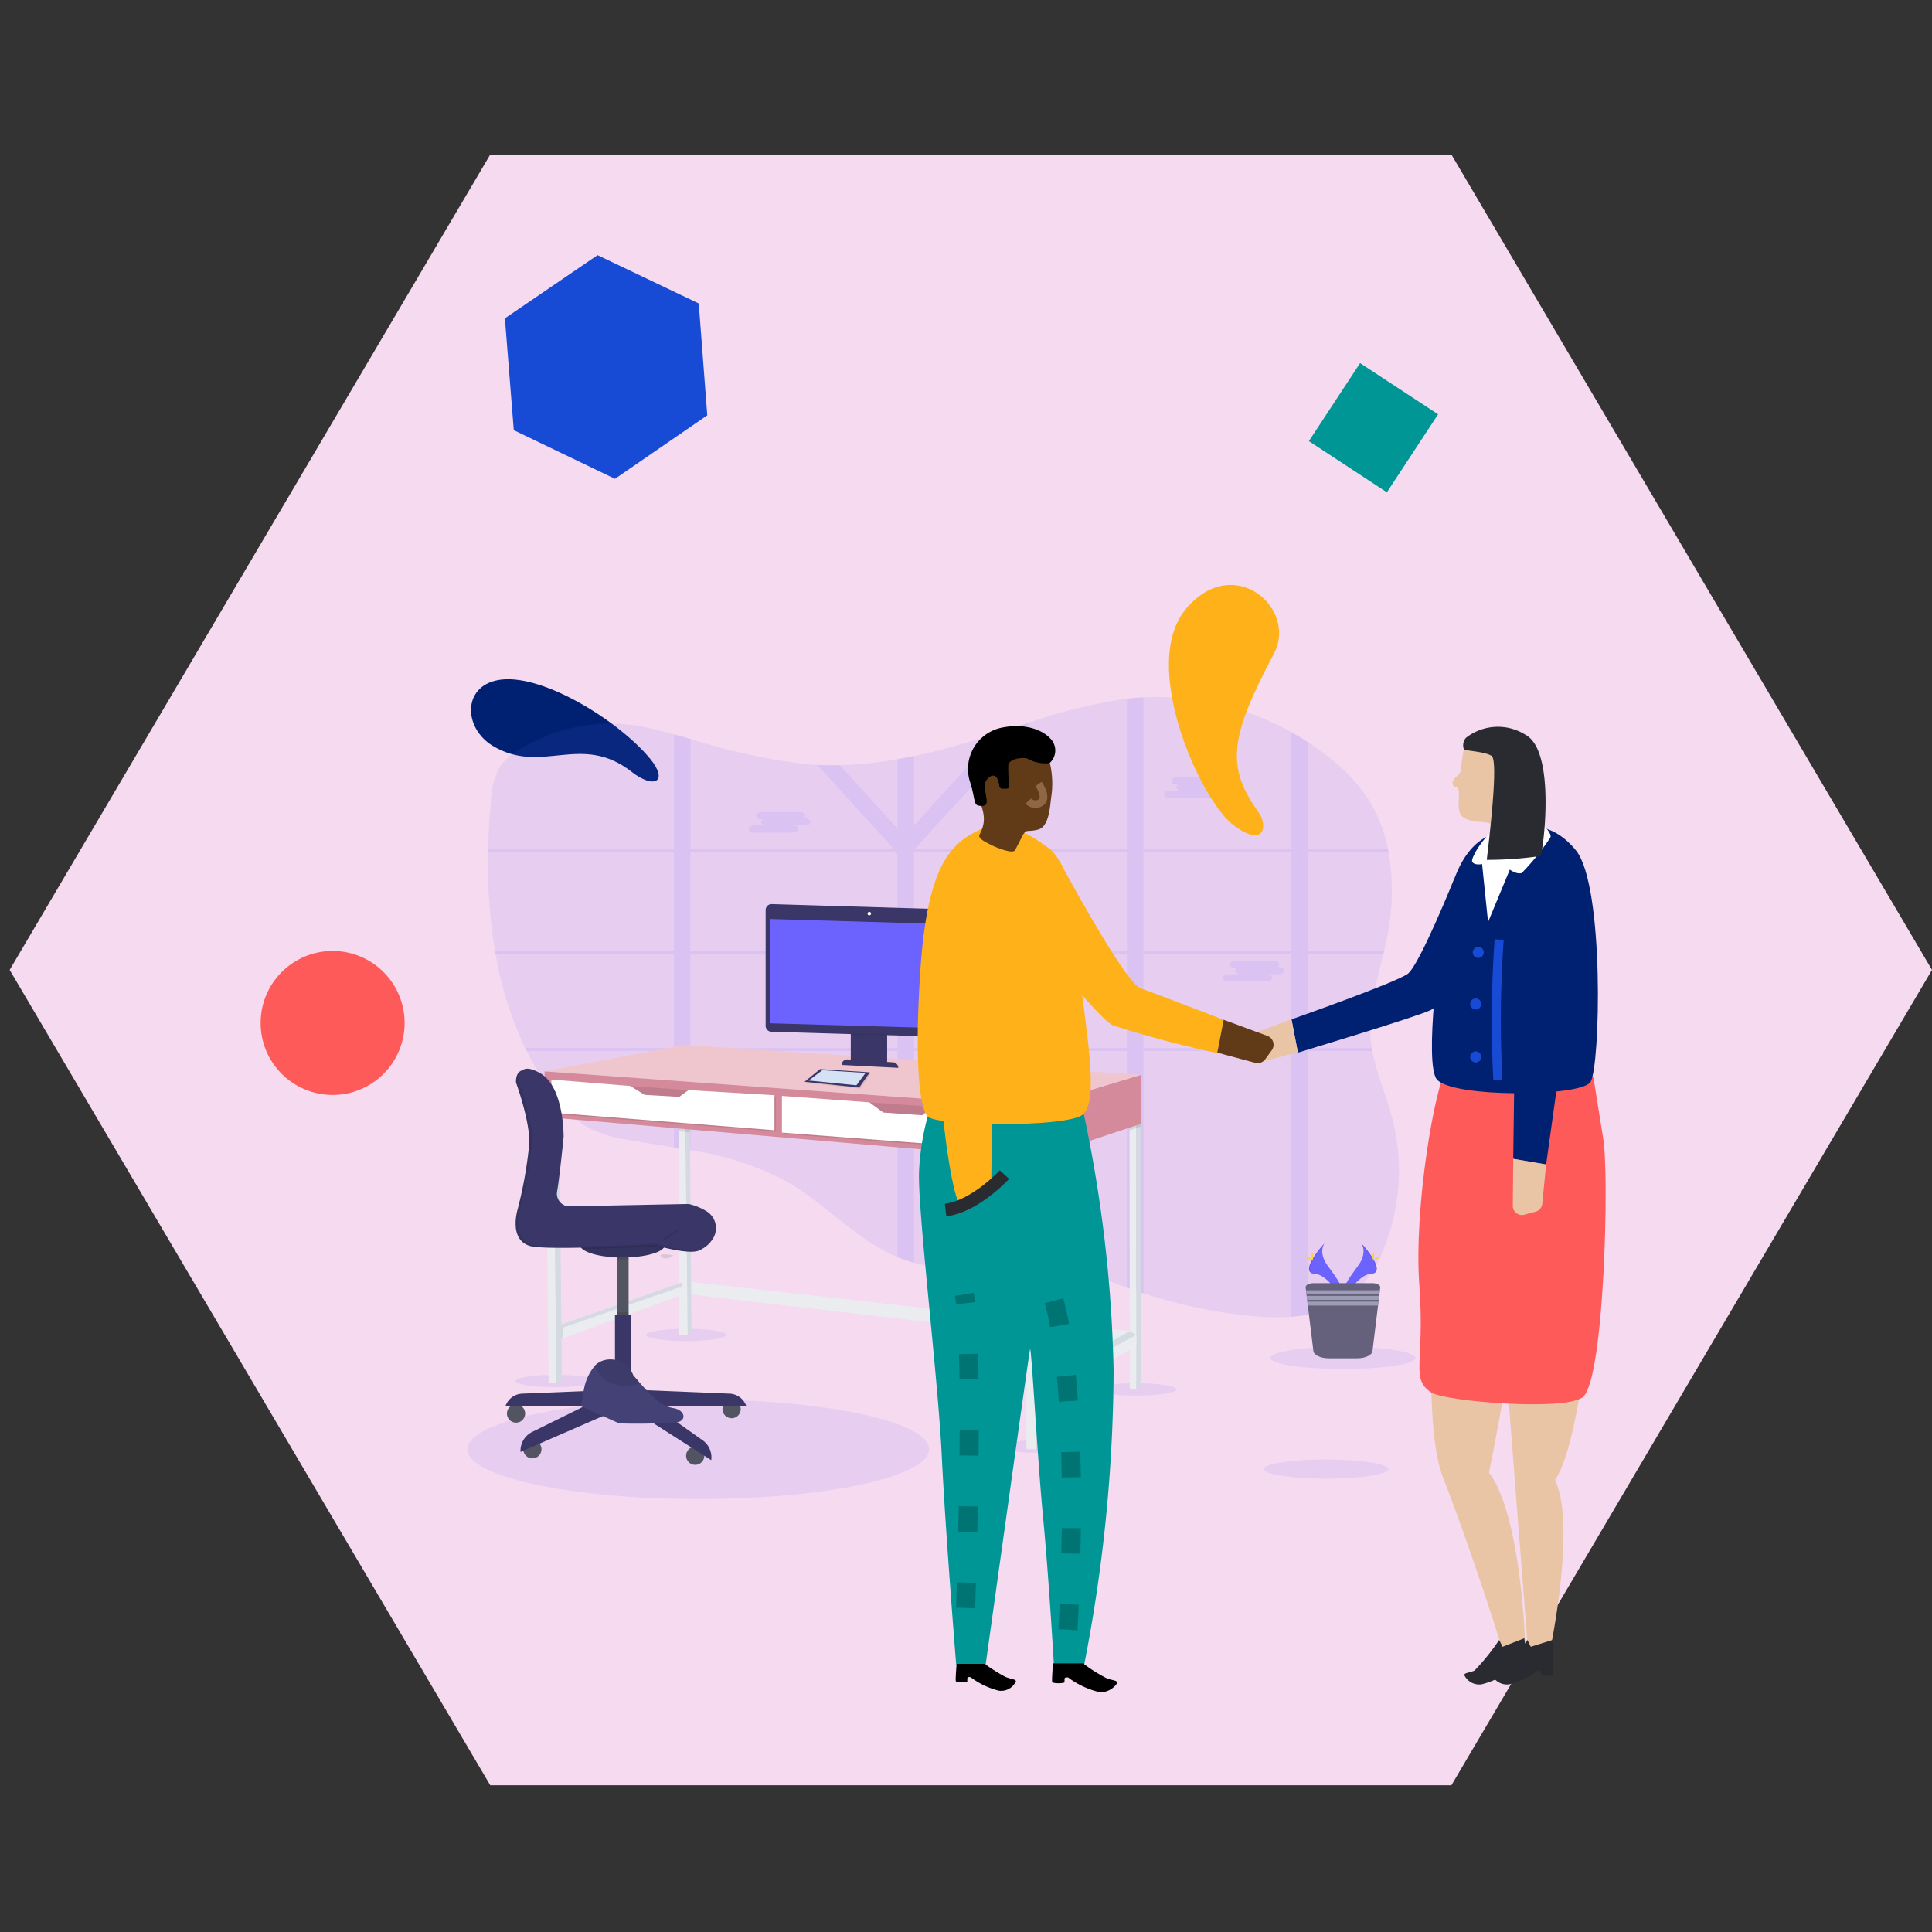 <svg xmlns="http://www.w3.org/2000/svg" xmlns:xlink="http://www.w3.org/1999/xlink" width="200" height="200" viewBox="0 0 200 200"><rect x="0" y="0" width="200" height="200" fill="#333333" stroke="none"/><defs><clipPath id="b"><rect width="200" height="200"></rect></clipPath></defs><g id="a" clip-path="url(#b)"><path d="M222.249,105.4h-99.5L73,189.805l49.75,84.405h99.5L272,189.805Z" transform="translate(-72 -89.4)" fill="#f5daf0"></path><g transform="translate(-1093.855 -502.41)"><g transform="translate(1094.855 518.41)"><path d="M290.07,181.1c-5.292-4.116-9.261.368-14.375-2.683-3.16-1.911-3.16-6.432.919-6.873,4.447-.478,12.128,4.3,15.362,8.2,1.948,2.389.4,3.16-1.911,1.359Z" transform="translate(-225.671 -117.197)" fill="#002171"></path><path d="M215.967,165.9l-10.475-5-9.592,6.542.919,11.577,10.475,5.036,9.555-6.575Z" transform="translate(-144.633 -150.486)" fill="#174bd6"></path><g transform="translate(47.389 56.147)"><ellipse cx="4.166" cy="0.639" rx="4.166" ry="0.639" transform="translate(4.991 70.176)" fill="#6c63ff" opacity="0.1"></ellipse><ellipse cx="4.166" cy="0.639" rx="4.166" ry="0.639" transform="translate(65.075 71.045)" fill="#6c63ff" opacity="0.1"></ellipse><ellipse cx="4.166" cy="0.639" rx="4.166" ry="0.639" transform="translate(54.813 76.965)" fill="#6c63ff" opacity="0.1"></ellipse><ellipse cx="4.166" cy="0.639" rx="4.166" ry="0.639" transform="translate(18.49 65.408)" fill="#6c63ff" opacity="0.1"></ellipse><ellipse cx="23.895" cy="5.151" rx="23.895" ry="5.151" transform="translate(0 72.729)" fill="#6c63ff" opacity="0.1"></ellipse><path d="M226.179,94.652A12.3,12.3,0,0,1,223.5,98.84a9.882,9.882,0,0,1-5.154,2.516,15.525,15.525,0,0,1-1.711.221,24.861,24.861,0,0,1-4.558-.123,53.9,53.9,0,0,1-10.737-2.3q-.86-.278-1.711-.585-1.283-.46-2.543-.987c-3.421-1.43-6.958-3.253-10.6-2.688-1.764.275-3.421,1.107-5.189,1.354a9.278,9.278,0,0,1-3.707-.264,12.735,12.735,0,0,1-1.711-.591,19.465,19.465,0,0,1-3.554-2.012c-2.667-1.864-5.059-4.174-7.867-5.788a30.637,30.637,0,0,0-10.012-3.257q-.852-.154-1.711-.294c-1.615-.267-3.234-.513-4.83-.8a12.225,12.225,0,0,1-4.441-1.484,11.1,11.1,0,0,1-2.494-2.341,27.924,27.924,0,0,1-3.474-5.355q-.075-.151-.148-.3A37.128,37.128,0,0,1,134.274,64c-.018-.1-.035-.2-.052-.3a55.119,55.119,0,0,1-.719-10.264l.006-.3c.039-1.7.145-3.392.3-5.06a7.8,7.8,0,0,1,.871-3.377,6.436,6.436,0,0,1,2.584-2.146,17.832,17.832,0,0,1,13.225-1.842c.753.18,1.5.374,2.252.576.571.153,1.141.311,1.711.47a65.729,65.729,0,0,0,11.935,2.616q.59.051,1.18.078,1.168.054,2.337.024a40.369,40.369,0,0,0,5.981-.616q.857-.148,1.711-.328c2.455-.512,4.888-1.2,7.282-1.951q.734-.231,1.465-.471c1.1-.359,2.2-.725,3.3-1.082a51.845,51.845,0,0,1,9.991-2.431q.437-.049.873-.088c.279-.024.558-.043.837-.057a28.472,28.472,0,0,1,15.295,3.6q.871.484,1.711,1.03,1.164.758,2.257,1.63a18.131,18.131,0,0,1,3.956,4.181,15.131,15.131,0,0,1,2.1,5.249c.021.1.041.2.059.3a24.2,24.2,0,0,1-.247,9.309c-.067.318-.139.637-.213.955-.023.1-.047.2-.071.3-.688,2.869-1.568,5.73-1.338,8.663.029.369.075.736.136,1.1.017.1.034.2.053.3.449,2.393,1.469,4.663,2.081,7.033A21.666,21.666,0,0,1,226.179,94.652Z" transform="translate(-131.366 -37.41)" fill="#6c63ff" opacity="0.1"></path><path d="M218.429,53.778H226.8c-.018-.1-.038-.2-.059-.3h-8.312V42.417q-.839-.545-1.711-1.03v12.09H201.424V37.79c-.279.014-.558.033-.837.057s-.583.054-.873.088V53.476H177.878l-.052-.057,11.9-13.054c-1.1.356-2.2.722-3.3,1.082l-8.747,9.6V43.869q-.854.179-1.711.328v7.18l-5.981-6.564q-1.168.028-2.336-.024l7.865,8.63-.052.057h-20.93V42.095c-.57-.159-1.14-.317-1.711-.47V53.476H133.586l-.006.3h19.242V64.042H134.3c.017.1.034.2.052.3h18.47V74.1H137.434q.072.151.148.3h15.24v9.988q.857.141,1.711.294V74.406h21.433V95.738a12.738,12.738,0,0,0,1.711.591V74.406h22.037V98.915q.851.308,1.711.585V74.406h15.295V101.92a15.518,15.518,0,0,0,1.711-.221V74.406h6.689c-.019-.1-.036-.2-.053-.3h-6.641v-9.76h7.839c.024-.1.048-.2.071-.3h-7.9Zm-1.711,0V64.042H201.424V53.778ZM199.713,64.042H177.676V53.778h22.037Zm-45.18-10.264h21.131l.3.275v9.989H154.533Zm0,20.326v-9.76h21.433V74.1Zm23.143,0v-9.76h22.037V74.1Zm39.042,0H201.424v-9.76h15.295Z" transform="translate(-131.446 -37.754)" fill="#6c63ff" opacity="0.1"></path><path d="M834.827,120.711h-.133a.325.325,0,0,0,.162-.264h0c0-.207-.255-.377-.566-.377h-3.964c-.311,0-.567.17-.567.377h0c0,.208.256.378.567.378h.133a.326.326,0,0,0-.162.264c0,.177.185.327.433.367h-1.143c-.312,0-.567.17-.567.377s.255.378.567.378h3.966c.312,0,.567-.17.567-.378,0-.177-.185-.326-.434-.366h1.142c.311,0,.566-.17.566-.378S835.138,120.711,834.827,120.711Z" transform="translate(-756.908 -111.754)" fill="#6c63ff" opacity="0.1"></path><path d="M407.667,156.472h-.133a.33.33,0,0,0,.162-.264h0c0-.208-.255-.378-.566-.378h-3.966c-.312,0-.566.17-.566.378h0c0,.207.255.377.566.377h.132a.329.329,0,0,0-.161.264c0,.178.185.327.433.367h-1.141c-.312,0-.567.17-.567.378s.255.377.567.377h3.966c.312,0,.566-.17.566-.377,0-.178-.186-.327-.434-.367h1.142c.311,0,.565-.17.565-.378S407.978,156.472,407.667,156.472Z" transform="translate(-372.73 -143.916)" fill="#6c63ff" opacity="0.1"></path><path d="M895.287,309.541h-.133a.33.33,0,0,0,.162-.264h0c0-.207-.255-.377-.567-.377h-3.966c-.312,0-.566.17-.566.377h0c0,.207.255.377.566.377h.132a.328.328,0,0,0-.161.264c0,.177.185.327.433.367h-1.142c-.311,0-.566.17-.566.377s.255.378.566.378h3.967c.311,0,.566-.17.566-.378,0-.177-.186-.326-.434-.366h1.142c.311,0,.566-.17.566-.378S895.6,309.541,895.287,309.541Z" transform="translate(-811.284 -281.584)" fill="#6c63ff" opacity="0.1"></path><path d="M226.3,601.47l46.364,5.21v1.478l-46.482-5.387Z" transform="translate(-203.421 -540.95)" fill="#eaecf0"></path><path d="M218.789,460.813h-.879V438.97l.633.192.007.655Z" transform="translate(-195.983 -394.801)" fill="#eaecf0"></path><path d="M224.834,462.179l-.387.352-.239-21-.007-.655h.458l.006.694Z" transform="translate(-201.64 -396.519)" fill="#d3dae1"></path><path d="M92.83,606.991l12.833-4.471v.423L92.83,607.378Z" transform="translate(-83.489 -541.894)" fill="#d3dae1"></path><path d="M93.059,612.176l-.229-1.02,12.833-4.436v.88Z" transform="translate(-83.489 -545.672)" fill="#eaecf0"></path><path d="M681.824,425.14v28.867h-.669l-.034-26.779v-.856Z" transform="translate(-612.583 -382.363)" fill="#eaecf0"></path><path d="M688.612,423.74V452.5l-.492.247V423.881Z" transform="translate(-618.879 -381.104)" fill="#d3dae1"></path><path d="M586.13,657.847l9.585-5.357.677.393-10.263,5.6Z" transform="translate(-527.151 -586.836)" fill="#d3dae1"></path><path d="M586.43,663.194l-.3-1.2,10.263-5.6v1.161Z" transform="translate(-527.151 -590.353)" fill="#eaecf0"></path><path d="M574.76,467.822l.035,30.487h.951l-.141-30.839Z" transform="translate(-516.926 -420.434)" fill="#eaecf0"></path><path d="M583.759,464.67v30.874l-.458.247-.141-30.839.056-.026Z" transform="translate(-524.48 -417.915)" fill="#d3dae1"></path><path d="M81.852,458.131h-.81l-.278-27.271,0-.47h.775l.006.536Z" transform="translate(-72.634 -387.085)" fill="#eaecf0"></path><path d="M89.339,457.92l-.562.211-.311-27.2-.006-.536h.6l.005.589Z" transform="translate(-79.559 -387.085)" fill="#d3dae1"></path><path d="M583.72,464.926l.542-.256v1.2l-.528.176Z" transform="translate(-524.984 -417.915)" opacity="0.1"></path><path d="M682.317,423.74v1.83l-.492.165-.7.233v-.856l.7-1.232Z" transform="translate(-612.583 -381.104)" opacity="0.1"></path><path d="M594.214,388.75v5.069l-10.983,3.662-.07-5.422Z" transform="translate(-524.48 -349.635)" fill="#d48a9b"></path><path d="M79.36,360.715l14.434-2.745,47.313,3.1-11.053,3.31Z" transform="translate(-71.374 -321.952)" fill="#efc6cd"></path><path d="M82.134,430.39l.005.589-.6-.052-.777-.066,0-.47Z" transform="translate(-72.634 -387.085)" opacity="0.1"></path><path d="M219.007,439.857l-.457-.039-.64-.054v-.793l.633.192H219Z" transform="translate(-195.983 -394.801)" opacity="0.1"></path><path d="M79.36,385.25v4.718l50.765,4.365-.07-5.422Z" transform="translate(-71.374 -346.487)" fill="#d48a9b"></path><path d="M420.11,419.5h-6.63V417.09l6.63.467Z" transform="translate(-371.874 -375.123)" fill="#d48a9b"></path><path d="M420.11,419.5h-6.63V417.09l6.63.467Z" transform="translate(-371.874 -375.123)" opacity="0.1"></path><path d="M324.96,411.85v3.8l25.453,1.936V413.54l-9.928-.564-.986.88-4.048-.282-1.443-1.057Z" transform="translate(-292.261 -370.41)" opacity="0.1"></path><path d="M323.56,410.44v3.8l25.453,1.936V412.13l-9.928-.563-.985.88-4.049-.282-1.443-1.057Z" transform="translate(-291.002 -369.142)" fill="#fff"></path><path d="M162.071,400.3l6.019.423-.07,1.913h-3.93L161.46,401.6Z" transform="translate(-145.213 -360.022)" fill="#d48a9b"></path><path d="M162.071,400.3l6.019.423-.07,1.913h-3.93L161.46,401.6Z" transform="translate(-145.213 -360.022)" opacity="0.1"></path><path d="M87.76,395.05v3.415l23.094,1.83v-3.626l-8.907-.527-.95.7-3.591-.21-1.478-.916Z" transform="translate(-78.929 -355.301)" opacity="0.1"></path><path d="M86.36,393.65v3.415l23.094,1.83V395.27l-8.907-.528-.95.7-3.591-.211-1.478-.916Z" transform="translate(-77.67 -354.041)" fill="#fff"></path><path d="M96.65,648.994l.158-.054-.079,1.123-.078.028Z" transform="translate(-86.925 -583.643)" opacity="0.1"></path><path d="M534.509,393.78l3.237.212-5.364,1.606-2.732-.2Z" transform="translate(-476.355 -354.158)" opacity="0.1"></path><path d="M534.509,392.38l3.237.212-5.364,1.6-2.732-.2Z" transform="translate(-476.355 -352.899)" fill="#fff"></path><path d="M686.46,433.26c.128-.054.264.048.4.074.077.015.158,0,.235.015.159.021.317.128.468.073" transform="translate(-628.693 -393.416)" fill="#d3dae1"></path><path d="M684.8,434.226c.127-.055.264.047.4.073.078.015.158,0,.236.015.159.021.316.128.467.073" transform="translate(-627.2 -394.284)" fill="#d3dae1"></path><path d="M681,436.15c.128-.054.265.048.4.074.078.015.158,0,.237.015.159.021.316.128.467.073" transform="translate(-623.782 -396.016)" fill="#d3dae1"></path><circle cx="0.945" cy="0.945" r="0.945" transform="translate(4.086 73.239)" fill="#535461"></circle><circle cx="0.945" cy="0.945" r="0.945" transform="translate(5.777 76.935)" fill="#535461"></circle><circle cx="0.945" cy="0.945" r="0.945" transform="translate(22.634 77.604)" fill="#535461"></circle><circle cx="0.945" cy="0.945" r="0.945" transform="translate(26.401 72.781)" fill="#535461"></circle><rect width="1.183" height="7.393" transform="translate(15.501 57.497)" fill="#535461"></rect><rect width="1.183" height="1.197" transform="translate(15.501 63.693)" opacity="0.1"></rect><rect width="1.64" height="8.203" transform="translate(15.273 63.975)" fill="#3a3768"></rect><path d="M286.119,750.27l-10.739-.44v1.728h12.462A1.9,1.9,0,0,0,286.119,750.27Z" transform="translate(-258.977 -678.146)" fill="#3a3768"></path><path d="M153.254,750.27l10.739-.44v1.728H151.53A1.9,1.9,0,0,1,153.254,750.27Z" transform="translate(-147.59 -678.146)" fill="#3a3768"></path><path d="M176.731,750.015l-8.573,4.226a2.173,2.173,0,0,0-1.208,1.947v.129l10.012-4.365,1.409-.106,8.326,5.316h0a2.171,2.171,0,0,0-.9-2.063l-7.429-5.26Z" transform="translate(-161.458 -678.155)" fill="#3a3768"></path><path d="M267.6,608.83v.8q-.311.013-.634.013c-.186,0-.369,0-.549-.01v-.8Z" transform="translate(-250.919 -551.334)" opacity="0.1"></path><ellipse cx="4.366" cy="1.277" rx="4.366" ry="1.277" transform="translate(11.684 55.471)" fill="#3a3768"></ellipse><path d="M236.842,589.977a.522.522,0,0,1-.186.369c-.539.525-2.207.906-4.179.906a7.524,7.524,0,0,1-4.143-.872.553.553,0,0,1-.224-.4c0-.7,1.955-1.277,4.367-1.277S236.842,589.272,236.842,589.977Z" transform="translate(-216.464 -533.229)" opacity="0.1"></path><path d="M237.212,589.995a.521.521,0,0,1-.186.369c-.555-.139-.94-.254-.94-.254s-3.849.215-7.382.289a.554.554,0,0,1-.224-.4c0-.7,1.955-1.277,4.367-1.277S237.212,589.29,237.212,589.995Z" transform="translate(-216.797 -533.247)" opacity="0.1"></path><path d="M162.011,422.7s1.444,3.943,1.374,6.3a43.725,43.725,0,0,1-1.2,6.794s-1.126,3.591,1.761,3.908,12.321-.211,12.321-.211,3.522,1.055,4.647.6a2.8,2.8,0,0,0,1.117-.979,2.048,2.048,0,0,0-.531-2.923,6.1,6.1,0,0,0-1.7-.729,1.363,1.363,0,0,0-.387-.047l-12.3.242a1.323,1.323,0,0,1-1.126-1.584c.247-1.372.668-5.6.668-5.6s.07-5.14-2.394-6.583S162.011,422.7,162.011,422.7Z" transform="translate(-156.98 -382.775)" fill="#3a3768"></path><path d="M162.011,422.573s1.444,3.942,1.374,6.3a43.747,43.747,0,0,1-1.2,6.8s-1.126,3.59,1.761,3.907,12.321-.212,12.321-.212,3.522,1.057,4.647.6a2.816,2.816,0,0,0,1.117-.979,2.049,2.049,0,0,0-.531-2.924,6.162,6.162,0,0,0-1.7-.728,1.328,1.328,0,0,0-.387-.046l-12.3.239a1.323,1.323,0,0,1-1.126-1.585c.247-1.374.668-5.6.668-5.6s.07-5.14-2.394-6.584S162.011,422.573,162.011,422.573Z" transform="translate(-156.98 -382.656)" opacity="0.1"></path><path d="M164.81,421.3s1.444,3.943,1.374,6.3a43.726,43.726,0,0,1-1.2,6.794s-1.126,3.591,1.76,3.908,12.321-.211,12.321-.211,3.522,1.056,4.648.6a2.812,2.812,0,0,0,1.117-.98,2.048,2.048,0,0,0-.531-2.923,6.1,6.1,0,0,0-1.7-.734,1.365,1.365,0,0,0-.387-.047l-12.3.243a1.323,1.323,0,0,1-1.126-1.584c.247-1.372.668-5.6.668-5.6s.07-5.14-2.394-6.583S164.81,421.3,164.81,421.3Z" transform="translate(-159.498 -381.516)" fill="#3a3768"></path><path d="M228.85,723.73l3.995,1.778a54.974,54.974,0,0,0,6.083-.132c.906-.242.7-1.251-.483-1.449a3.521,3.521,0,0,1-1.866-.965,18.812,18.812,0,0,1-1.8-1.884c-.283-.321-.483-.553-.483-.553a2.536,2.536,0,0,0-2.9-1.581,2.186,2.186,0,0,0-1.037.548,5.291,5.291,0,0,0-1.248,3.165Z" transform="translate(-217.129 -650.307)" fill="#434175"></path><path d="M243.86,719.52c.84,2.907,4.35,1.957,4.35,1.957l.066-.368c-.283-.321-.483-.554-.483-.554a2.536,2.536,0,0,0-2.9-1.581A2.186,2.186,0,0,0,243.86,719.52Z" transform="translate(-230.629 -650.334)" opacity="0.1"></path><path d="M314.338,582.77s-2.064.973-2.24,1.4S314.338,582.77,314.338,582.77Z" transform="translate(-291.992 -527.896)" opacity="0.1"></path><path d="M314.077,595.2s-1.863.79-2.113.988S314.077,595.2,314.077,595.2Z" transform="translate(-291.863 -539.075)" opacity="0.1"></path><path d="M312.5,610.9s-.825.615-1.28.132S312.5,610.9,312.5,610.9Z" transform="translate(-291.143 -553.083)" opacity="0.1"></path><path d="M398.127,339.65v3.937l-3.767-.3V339.65Z" transform="translate(-354.678 -305.475)" fill="#3a3768"></path><path d="M398.127,372.882v.322l-3.767-.3v-.322Z" transform="translate(-354.678 -335.092)" opacity="0.1"></path><path d="M503.23,411.175l-5.86-.3h0a.574.574,0,0,1,.574-.574l4.713.3A.574.574,0,0,1,503.23,411.175Z" transform="translate(-458.63 -372.78)" fill="#3a3768"></path><path d="M440.047,264.371l-20.271-.6a.616.616,0,0,1-.617-.617V251.176a.616.616,0,0,1,.617-.616l20.271.6a.617.617,0,0,1,.617.616v11.974A.617.617,0,0,1,440.047,264.371Z" transform="translate(-388.29 -229.114)" fill="#3a3768"></path><path d="M331.843,239.873l-20.553-.6V228.48l20.553.6Z" transform="translate(-279.967 -205.492)" fill="#6c63ff"></path><ellipse cx="0.181" cy="0.179" rx="0.181" ry="0.179" transform="translate(41.419 22.252)" fill="#fff"></ellipse><path d="M398.2,346.52l-3.755-.06v.128H398.2Z" transform="translate(-354.75 -311.6)" opacity="0.1"></path><path d="M349.437,383.88l5.143.337-1.1,1.575-5.654-.6Z" transform="translate(-312.83 -345.255)" opacity="0.1"></path><path d="M348.437,382.88l5.143.337-1.1,1.575-5.654-.6Z" transform="translate(-311.931 -344.355)" fill="#3a3768"></path><path d="M352.532,384.04l4.485.274-.955,1.283-4.932-.492Z" transform="translate(-315.798 -345.398)" fill="#d5e1f4"></path><ellipse cx="6.46" cy="0.991" rx="6.46" ry="0.991" transform="translate(82.434 78.938)" fill="#6c63ff" opacity="0.1"></ellipse><path d="M1014.229,599.29s.717.939-.332,2.357-1.912,2.616-1.565,3.5c0,0,1.584-2.633,2.872-2.67S1015.65,600.871,1014.229,599.29Z" transform="translate(-921.704 -542.754)" fill="#6c63ff"></path><path d="M1014.585,599.29a1.176,1.176,0,0,1,.146.294c1.258,1.478,1.928,2.857.719,2.891-1.126.032-2.476,2.045-2.8,2.554a1.2,1.2,0,0,0,.038.116s1.584-2.633,2.872-2.67S1016.006,600.871,1014.585,599.29Z" transform="translate(-922.06 -542.754)" opacity="0.1"></path><path d="M1043.656,609.274c0,.33-.037.6-.082.6s-.083-.269-.083-.6.046-.175.093-.175S1043.656,608.944,1043.656,609.274Z" transform="translate(-949.797 -551.541)" fill="#ffd037"></path><path d="M1044.632,613.076c-.29.158-.543.254-.564.213s.2-.2.485-.359.176-.042.2,0S1044.923,612.918,1044.632,613.076Z" transform="translate(-950.315 -554.948)" fill="#ffd037"></path><path d="M979.785,599.29s-.718.939.331,2.357,1.912,2.616,1.565,3.5c0,0-1.583-2.633-2.872-2.67S978.367,600.871,979.785,599.29Z" transform="translate(-891.053 -542.754)" fill="#6c63ff"></path><path d="M979.785,599.29a1.158,1.158,0,0,0-.147.294c-1.257,1.478-1.927,2.857-.719,2.891,1.126.032,2.476,2.045,2.8,2.554a.969.969,0,0,1-.038.116s-1.583-2.633-2.872-2.67S978.367,600.871,979.785,599.29Z" transform="translate(-891.053 -542.754)" opacity="0.1"></path><path d="M980.93,609.274c0,.33.036.6.083.6s.083-.269.083-.6-.046-.175-.092-.175S980.93,608.944,980.93,609.274Z" transform="translate(-893.532 -551.541)" fill="#ffd037"></path><path d="M974.766,613.076c.291.158.543.254.566.213s-.2-.2-.486-.359-.175-.042-.2,0S974.476,612.918,974.766,613.076Z" transform="translate(-887.827 -554.948)" fill="#ffd037"></path><ellipse cx="7.507" cy="1.152" rx="7.507" ry="1.152" transform="translate(83.121 67.269)" fill="#6c63ff" opacity="0.1"></ellipse><path d="M982.353,640.969l-.036.294-.05.414-.021.173-.05.414-.021.173-.05.414-.575,4.709c-.051.421-.739.748-1.568.748H977c-.829,0-1.514-.327-1.566-.748l-.576-4.709-.05-.414-.021-.173-.051-.414-.021-.173-.05-.414-.035-.294c-.029-.238.342-.439.811-.439h6.1C982.007,640.53,982.382,640.731,982.353,640.969Z" transform="translate(-887.861 -579.844)" fill="#65617d"></path><path d="M870.284,610.4l-.05.414H862.68l-.05-.414Z" transform="translate(-775.829 -548.981)" fill="#9d9cb5"></path><path d="M870.843,616.23l-.05.415h-7.411l-.051-.415Z" transform="translate(-776.458 -554.225)" fill="#9d9cb5"></path><path d="M871.419,622.06l-.05.415H864.1l-.05-.415Z" transform="translate(-777.106 -559.468)" fill="#9d9cb5"></path></g><g transform="translate(7.71 -10)"><path d="M407.424,411.932s2.958-13.511.663-18.368c2.075-3,3.312-13.642,3.356-15.5.088-7.506,1.5-15.144,1.368-17.44a22.7,22.7,0,0,0-.928-5.7l-16.071-.535a227.147,227.147,0,0,1-.4,22.739c-.268,4.592-.309,12.628,1.06,16.115,3.091,7.992,5.873,16.91,5.873,16.91l.353.707,2.3-.268s-.4-13.379-3.748-17.794c0,0,1.677-8.3,1.81-10.332l2.207,28.389Z" transform="translate(-255.82 -246.357)" fill="#e9c5a5"></path><path d="M395.193,345.886c-1.193,1.721-3.444,14.437-2.826,22.562.574,7.948-.972,9.537,1.236,10.994,1.368.928,14.261,1.987,15.763.4,2.163-2.252,2.649-23.048,2.031-26.668-.574-3.614-1.016-6.357-1.016-6.357s-14-2.605-15.188-.928Z" transform="translate(-254.14 -241.286)" fill="#ff5a5a"></path><path d="M410.557,483.779c-.535.221-1.016.221-1.06.442a1.712,1.712,0,0,0,1.81.972,8.016,8.016,0,0,0,2.826-1.324.344.344,0,0,1,.221-.088c.134,0,.177,0,.221.134v.309c0,.134,1.193.177,1.193-.044.044-.221,0-3.577,0-3.577l-2.252.707s-.268-.574-.353-.707A20.228,20.228,0,0,1,410.557,483.779Z" transform="translate(-263.764 -316.835)" fill="#292b30"></path><path d="M404.057,483.556c-.535.221-1.016.221-1.06.442a1.712,1.712,0,0,0,1.81.972,8.016,8.016,0,0,0,2.826-1.324.345.345,0,0,1,.221-.088c.134,0,.177,0,.221.134V484c0,.134,1.5-.353,1.5-.574.044-.221-.353-3.224-.353-3.224l-2.252.883s-.268-.574-.354-.707a22.369,22.369,0,0,1-2.559,3.177Z" transform="translate(-260.134 -316.612)" fill="#292b30"></path><path d="M408.675,279.613a13.878,13.878,0,0,1-.663-3.444,7.859,7.859,0,0,1,.088-2.649c.707-1.81-1.236-3.973-1.28-4.685,0-.707-5.343.574-5.387,1.237,0,0-.088.486-.221,1.324-.088.751,0,1.016-.486,1.412-.619.535-.574,1.06-.044,1.149.619.134-.177,2.3.574,3,.751.663,1.81.486,2.782.707.536.134.536,2.163.536,2.163C404.657,280.983,408.9,280.585,408.675,279.613Z" transform="translate(-258.616 -198.458)" fill="#e9c5a5"></path><path d="M397.051,298.007s.707-5.7,4.327-7.241c3.841-1.633,6.667-1.28,8.969,1.545,2.958,3.664,2.517,22.385,1.5,23.974-1.016,1.545-14.3,1.633-15.9-.268-1.324-1.589.221-14.172,1.1-18.014Z" transform="translate(-255.91 -210.272)" fill="#002171"></path><path d="M379.409,301.8s-3.614,9.006-4.857,9.978c-1.237.928-12.048,4.724-12.048,4.724l.663,3.444s12.45-3.748,13.775-4.418c1.368-.707,2.958-4.327,2.958-4.327Z" transform="translate(-237.518 -216.98)" fill="#002171"></path><path d="M407.124,291.945l.486.707.751-.442s1.81-.574,2.207-1.368-.4-.8-.4-.8l-.309-.618a7.968,7.968,0,0,1,2.031-.177,2.1,2.1,0,0,1,1.06,1.1.422.422,0,0,1-.088.442,25.267,25.267,0,0,1-2.87,3.533c-.535.177-1.236-.353-1.236-.353l-2.252,5.431-.618-6.005s-.751.177-1.016-.221c-.221-.353,1.237-2.693,2.207-3.223Z" transform="translate(-261.171 -209.949)" fill="#fff"></path><path d="M410.762,316.4a117.535,117.535,0,0,0-.134,14.526" transform="translate(-264.278 -225.133)" fill="none" stroke="#174bd6" stroke-miterlimit="10" stroke-width="0.938"></path><circle cx="0.574" cy="0.574" r="0.574" transform="translate(143.481 102.835)" fill="#174bd6"></circle><circle cx="0.574" cy="0.574" r="0.574" transform="translate(143.481 97.36)" fill="#174bd6"></circle><circle cx="0.574" cy="0.574" r="0.574" transform="translate(143.746 92.017)" fill="#174bd6"></circle><path d="M420.152,330.98,417.9,347.139l-3.4-.619.221-16.822Z" transform="translate(-266.56 -232.562)" fill="#002171"></path><path d="M403.03,267.715a5.355,5.355,0,0,1,6.182-.309c3.179,1.721,1.81,12.1,1.545,12.539a38.821,38.821,0,0,1-5.564.4c0-.268,1.324-10.288.486-10.774s-2.782-.486-2.87-.707A1.186,1.186,0,0,1,403.03,267.715Z" transform="translate(-259.99 -197.332)" fill="#292b30"></path><path d="M355.976,335.1l-4.552,1.677a.974.974,0,0,0-.442,1.456l.707.972a.969.969,0,0,0,1.016.353l3.929-1.06Z" transform="translate(-230.993 -235.577)" fill="#e9c5a5"></path><path d="M414.444,367.8l-.044,4.857a.944.944,0,0,0,1.193.928l1.149-.309a.937.937,0,0,0,.707-.839l.4-4.061Z" transform="translate(-266.504 -253.84)" fill="#e9c5a5"></path><path d="M305.252,298s6.755,12.583,8.389,13.158,8.61,3.268,8.61,3.268l-.663,3.444A111.294,111.294,0,0,1,310.764,315c-1.545-.839-7.764-8.609-7.764-8.609Z" transform="translate(-204.289 -214.857)" fill="#ffb11a"></path><path d="M345.762,335.2l4.552,1.677a.974.974,0,0,1,.442,1.456l-.707.972a.97.97,0,0,1-1.016.353L345.1,338.6Z" transform="translate(-227.799 -235.633)" fill="#613a17"></path><path d="M276.107,356.834a26.34,26.34,0,0,0-.928,5.7c-.221,3.664,1.942,21.285,2.34,29.493s1.5,21.722,1.5,21.722h3.047s4.459-32.01,4.592-32.629.751,10.994,1.324,17.043c.618,6.4,1.149,15.586,1.149,15.586h3.135a160.956,160.956,0,0,0,3.047-30.465,140.68,140.68,0,0,0-3.179-26.977Z" transform="translate(-188.743 -247.416)" fill="#009696"></path><path d="M281.24,290.163c-3.179,1.456-5.387,4.106-6.094,14.438-.618,9.227-.134,14.084.707,15.188.8,1.06,14.3,1.193,16.071-.134,1.766-1.368.4-8.567-.442-15.63-.618-5.387-.707-10.244-3.091-12.009C286.362,290.517,283.8,288.972,281.24,290.163Z" transform="translate(-188.577 -210.244)" fill="#ffb11a"></path><path d="M309.7,486.188a16.118,16.118,0,0,0,2.252,1.412c.574.268,1.06.221,1.149.442s-.839,1.193-1.9,1.016a8.863,8.863,0,0,1-3.047-1.412.258.258,0,0,0-.268-.088c-.134,0-.177,0-.221.134v.353c0,.134-1.236.177-1.281-.044s.088-1.9.088-1.9H309.7Z" transform="translate(-206.177 -319.907)"></path><path d="M286.835,486.244a17.216,17.216,0,0,0,2.119,1.324c.574.221,1.016.221,1.06.442a1.685,1.685,0,0,1-1.766.972,8.021,8.021,0,0,1-2.826-1.324.345.345,0,0,0-.221-.088c-.134,0-.177,0-.221.134v.309c0,.134-1.193.177-1.193-.044-.044-.221.088-1.766.088-1.766h2.958Z" transform="translate(-193.555 -319.963)"></path><path d="M285.934,432.052s.928-26.579-.134-32.452" transform="translate(-194.683 -271.598)" fill="none" stroke="#007373" stroke-miterlimit="10" stroke-width="1.973" stroke-dasharray="2.63 5.26"></path><path d="M306.247,430.395s1.9-31.082-3.047-37.794" transform="translate(-204.4 -267.689)" fill="none" stroke="#007373" stroke-miterlimit="10" stroke-width="1.973" stroke-dasharray="2.63 5.26"></path><path d="M281.632,333.974c-1.545-1.766-3.614-23.576-1.987-28.522s1.721-9.492,5.563-5.21l-.4,31.966" transform="translate(-190.911 -215.157)" fill="#ffb11a"></path><path d="M287.493,371.5s-3.047,3.312-6.094,3.665" transform="translate(-192.225 -255.905)" fill="none" stroke="#292b30" stroke-miterlimit="10" stroke-width="1.315"></path><path d="M290.577,281.179c-1.1-.535-1.677-.839-1.456-1.236.883-1.633.177-2.693-.044-3.709-.442-1.9-.044-4.284,1.06-4.989a5.354,5.354,0,0,1,4.106-.353c1.149.4,2.031.751,2.252,2.207a9.3,9.3,0,0,1,.044,2.914c-.134.839-.177,3.135-1.368,3.444s-1.193-.134-1.633.663c-.221.442-.536,1.06-.751,1.457C292.608,281.974,291.284,281.488,290.577,281.179Z" transform="translate(-196.414 -199.58)" fill="#613a17"></path><path d="M301.859,279.9s.8,1.149.4,1.766a.966.966,0,0,1-1.456,0" transform="translate(-203.059 -204.749)" fill="none" stroke="#8f6745" stroke-miterlimit="10" stroke-width="0.79"></path><path d="M295.13,270.172a1.74,1.74,0,0,0,.442-1.987c-.353-.883-2.207-2.3-5.387-1.677a4.367,4.367,0,0,0-3.312,5.564c.574,1.766.353,2.428.928,2.517,1.06.177.8-.574.751-1.016-.044-.309-.309-1.149.044-1.633s.839-.663,1.1-.177a1.972,1.972,0,0,1,.221.8.336.336,0,0,0,.353.268h.4c.177,0,.268-.134.268-.309a16.694,16.694,0,0,1-.088-2.075c.044-.663,1.193-.884,1.942-.751a3.777,3.777,0,0,0,2.34.486Z" transform="translate(-195.183 -197.184)"></path></g><path d="M375.865,222.869c-3.343-4.668-3.009-7.681,1.617-16.392,2.463-4.668-4.153-10.475-9.078-4.668s1.47,19.773,4.778,22.346S376.894,224.3,375.865,222.869Z" transform="translate(-246.599 -154.821)" fill="#ffb11a"></path></g></g><circle cx="7.453" cy="7.453" r="7.453" transform="translate(26.98 98.443)" fill="#ff5a5a"></circle><path d="M323.3,160.1l8.075,5.3-5.3,8.075-8.075-5.3Z" transform="translate(-182.504 -122.51)" fill="#009696"></path></g></svg>